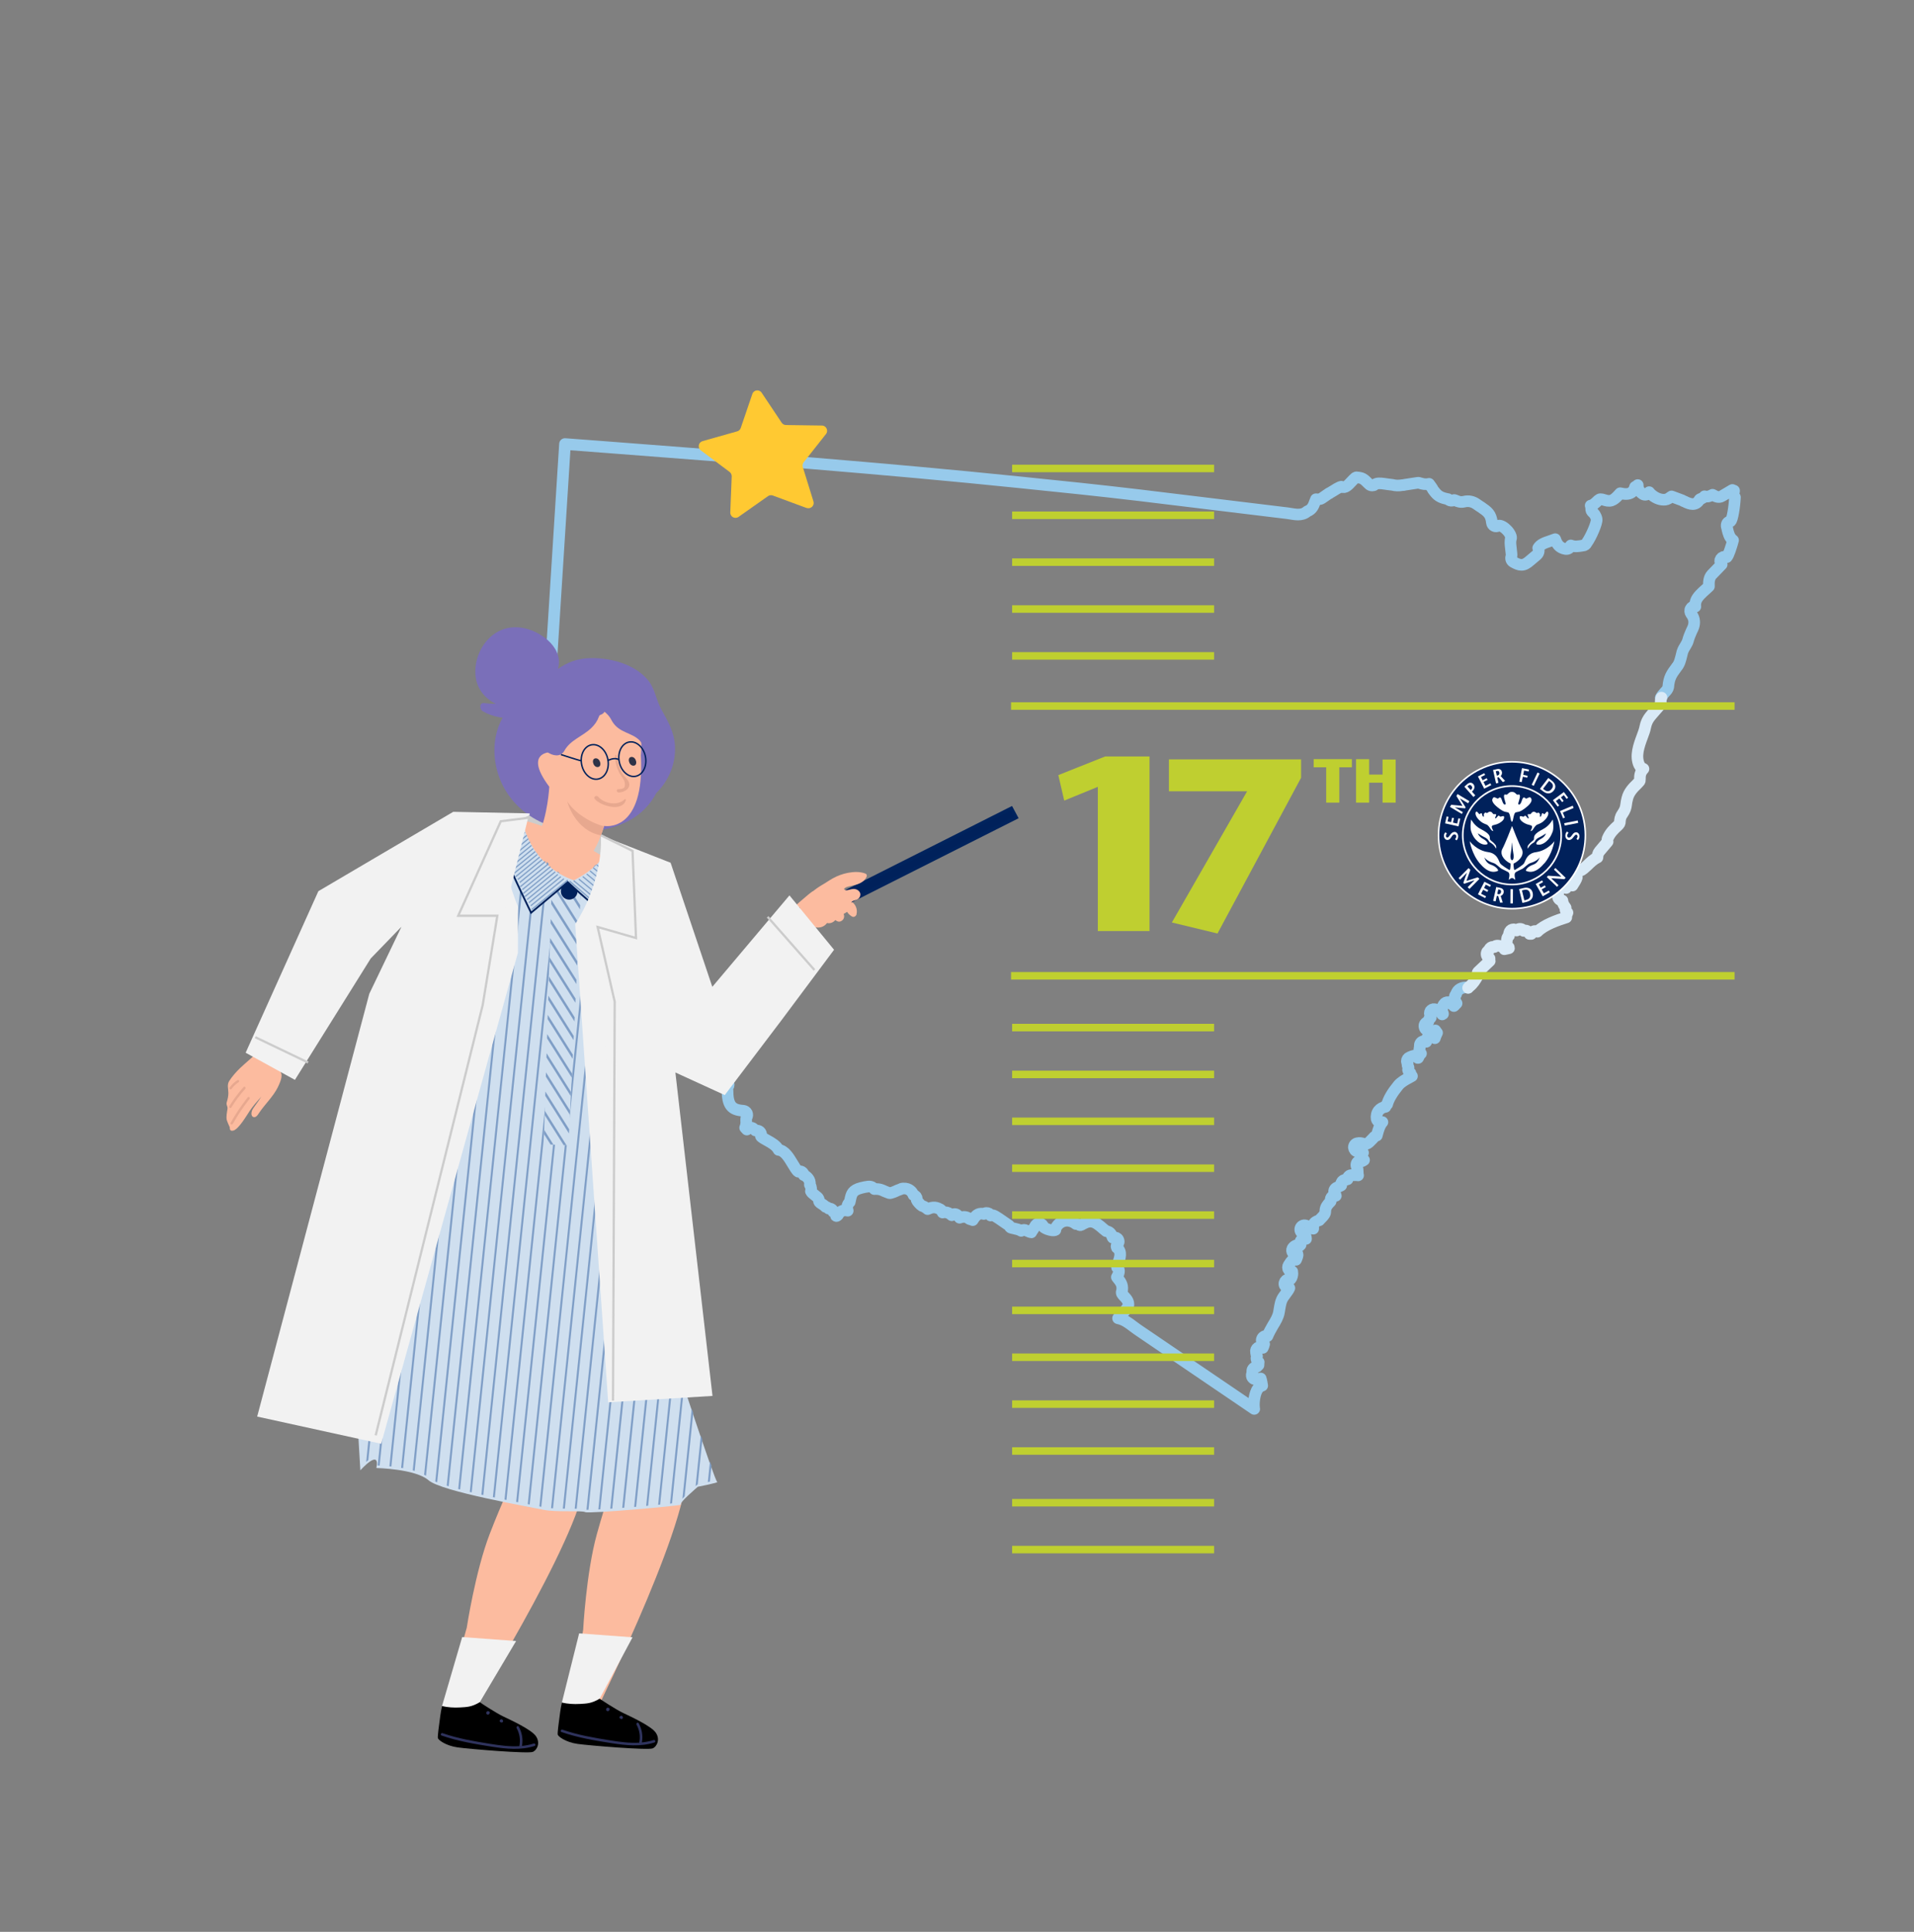<svg xmlns="http://www.w3.org/2000/svg" xmlns:xlink="http://www.w3.org/1999/xlink" id="Layer_1" viewBox="0 0 415.36 419.15"><rect x="0" y="0" width="415.36" height="419.15" fill="#808080" stroke="none"/><defs><style>.cls-1,.cls-2,.cls-3,.cls-4,.cls-5,.cls-6{fill:none;}.cls-2{stroke-width:.39px;}.cls-2,.cls-3,.cls-7,.cls-8,.cls-6,.cls-9{stroke-miterlimit:10;}.cls-2,.cls-6{stroke:#00215b;}.cls-10{clip-path:url(#clippath);}.cls-3{stroke:#bfcf30;stroke-width:1.63px;}.cls-11,.cls-7{fill:#f2f2f2;}.cls-12,.cls-9{fill:#00215b;}.cls-13{fill:#e7a88f;}.cls-14{fill:#fff;}.cls-15{fill:#ffc932;}.cls-16{fill:#fcbb9f;}.cls-17{fill:#7f9ec6;}.cls-18{fill:#bfcf30;}.cls-19{fill:#ccc;}.cls-20{fill:#cfdfef;}.cls-21{fill:#2f335d;}.cls-22{fill:#2f3347;}.cls-23,.cls-8{fill:#7a6fb9;}.cls-4{stroke:#97caeb;}.cls-4,.cls-5{stroke-linecap:round;stroke-linejoin:round;stroke-width:2.52px;}.cls-5{stroke:#d9eaf7;}.cls-24{clip-path:url(#clippath-1);}.cls-25{clip-path:url(#clippath-2);}.cls-7{stroke:#ccc;stroke-width:.49px;}.cls-8{stroke:#7a6fb9;stroke-width:.43px;}.cls-6{stroke-width:.31px;}.cls-9{stroke:#00235d;stroke-width:.75px;}</style><clipPath id="clippath"><path class="cls-1" d="M78.2,318.45s4.36-4.89,3.48-.5c0,0,8.49,.18,11.32,2.66s22.06,5.78,24.86,6.39c2.8,.61,8.33,.11,9.14,.52s21.48-1.44,20.79-1.63,3.65-3.87,3.65-3.87c0,0,4.72-.92,4.2-1.06s-7.51-21.28-7.51-21.28l-11.53-64.87,3.91-25.46,8.45-3.27s-3.23-14.32-5.15-15.42-10.33-7.73-10.33-7.73l-8.63,9.54-17.08-15.06-9.18,.92-26.36,16.3,5.96,10.16,11.2-4.67,3.12,7.5-2.79,17.04-5.5,24.62-7.76,39.61"></path></clipPath><clipPath id="clippath-1"><polygon class="cls-1" points="126.14 191.55 123.35 248.51 118 248.25 119.8 190.25 126.14 191.55"></polygon></clipPath><clipPath id="clippath-2"><path class="cls-1" d="M107.84,177.92l.83-.17,4.56-.16c-2.19,.49,0,0,0,0,1.09,5.53,3.82,8.18,6.47,10.4,.31,.36,.62,.71,.97,1.04,.88,.85,1.97,1.7,3.23,1.8,.09,0,.18,0,.27,0,.26,.11,.4,.17,.4,.17,.2-.11,.39-.22,.59-.33,.88-.29,1.67-.9,2.35-1.53,1.05-.78,1.89-1.57,2.55-2.34,.45-.42,.84-.87,1.13-1.42,.16-.31-.12,.33,0,0,1.5-3.26-.78-4.14-.78-4.14l6.87,3.88c1.81,1.05-4.26,13.19-5.01,13.55-.75,.35-8.98-7.25-8.98-7.25l-7.95,6.64s-4.04-8.26-6.66-14.38c-1.31-3.06-2.29-4.34-2.18-5.01l1.33-.74Z"></path></clipPath></defs><path class="cls-4" d="M318.61,214.29c-.85-.18-2.03,.11-2.47,1.03-.07,.11-.11,.26-.15,.41l-.11,.11c-.15,.19-.22,.48-.19,.74,.08,.52,.22,.85,.41,1.11-.11,.11-.22,.22-.33,.33-.08,.11-.15,.18-.26,.26-.11-.22-.33-.37-.55-.44-.11-.15-.22-.26-.41-.33-.33-.15-.74-.07-1,.15-.88,.85-.59,1.84-.4,2.29v.04c-.08,.04-.11,.08-.18,.11-.04-.08-.08-.15-.11-.18-.22-.33-.66-.81-1.55-.96-.33-.08-.67,.11-.89,.4-.18,.3-.18,.7,0,1.03,0,.15,.04,.26,.08,.37,0,.04-.04,.04-.04,.08-.15,.07-.26,.18-.37,.37-.08,.11-.11,.3-.11,.44-.11,.04-.22,.11-.33,.15-.41,.18-.63,.63-.51,1.03,.07,.44,.44,.74,.88,.74l.81,.11c.22,.08,.48,0,.66-.11,.11,.18,.22,.33,.37,.51-.18,.37-.37,.77-.48,1.18-.22-.19-.48-.3-.77-.33-.33-.11-.7,.04-.92,.3-.18,.22-.26,.52-.18,.81-.04-.04-.07-.04-.11-.04-.44-.22-.96-.04-1.18,.41-.08,.11-.11,.26-.11,.41v.15c-.04,.15-.04,.3,0,.4-.18,.33-.15,.74,.07,1.03,.08,.07,.11,.15,.19,.18-.11,.08-.22,.18-.3,.33l-.33,.63h-.08c-.04-.07-.07-.15-.15-.22-.3-.26-.66-.33-.99-.18l-.63,.26c-.37,.15-.59,.48-.59,.85,0,.18,.07,.37,.18,.51-.08,.26-.04,.55,.15,.77,0,.04,.04,.04,.04,.08-.07,.15-.11,.33-.11,.51,.04,.3,.26,.55,.52,.7,0,.26,.15,.48,.33,.66-.22,.11-.44,.26-.66,.37-.85,.44-1.74,.96-2.29,1.62-1.33,1.62-2.14,2.99-2.43,4.13-.04,0-.08,.04-.11,.07-.15,.15-.22,.33-.26,.48-.55,.07-1.11,.37-1.47,.81-.41,.52-.55,1.18-.44,1.84,.07,.3,.3,.52,.55,.63,.11,.07,.26,.07,.37,.07s.22,0,.33-.04c-.59,.66-.89,1.7-1.11,2.51-.04,.15-.08,.26-.11,.41-.22,.04-.4,.15-.55,.3l-.3,.33c-1.18,1.25-1.25,1.22-1.96,1.18-.48-.18-1-.26-1.4-.15-.44,.07-.77,.44-.77,.92,.04,.44,.33,.81,.77,.89,.37,.07,.7,.11,.96,.15,.11,.04,.18,.07,.26,.11-.22,.19-.33,.44-.33,.7,0,.41,.22,.74,.55,.89-.11,.07-.26,.15-.37,.22-.26-.15-.63-.11-.89,.08-.44,.29-.52,.85-.26,1.29,.11,.22,.15,.59,.15,.96,0,.18,0,.48,.08,.77-.26-.04-.48-.04-.67-.04h-.66c-.52-.11-.96,.37-.96,.89-.04,0-.18,.11-.52,.11-.33,.04-.59,.22-.74,.48-.15,.22-.15,.52-.11,.73-.11,.08-.3,.19-.44,.22-.22,.11-.44,.22-.66,.33-.22,.15-.41,.37-.44,.66-.04,.26,.04,.55,.22,.74,.08,.11,.15,.22,.15,.3-.15-.04-.3-.07-.44,0-.48,.11-.77,.59-.66,1.07,0,.11,.04,.15-.3,.44-.33,.37-.89,.92-.89,1.88,0,.51-.26,.85-.85,1.44-.18,.19-.37,.37-.44,.48-.11,.04-.37,.15-.48,.18-.15,.07-.48,.26-.59,.4-.3,.41-.26,.85-.26,1.26-.11,0-.48-.19-.73-.33l-.26-.11c-.18-.11-.41-.22-.63-.26-.48-.15-1,.11-1.15,.59-.15,.44,.08,.96,.55,1.14,.11,.04,.22,.08,.26,.11,.26,.15,.37,.59,.4,1.07-.3-.11-.59-.07-.85,.11-.37,.22-.48,.66-.37,1.07l.04,.11c-.08,.08-.15,.11-.22,.22l-.22-.11c-.44-.18-1.11,.26-1.33,.7-.15,.3-.11,.66,.08,.92,.18,.26,.44,.44,.85,.4v-.18l.18,.08c.08,.22-.11,.73-.33,1.22-.07,0-.11-.04-.18-.04-.33-.04-.7,.11-.89,.41l-.52,.77c-.22,.3-.22,.74,0,1.03,.18,.26,.48,.4,.77,.37,.04,.22,.07,.59-.04,1-.08,.29-.19,.52-.3,.63-.22,.04-.52,.07-.77,.15-.37,.15-.63,.55-.59,.96,.04,.4,.37,.74,.77,.81,.11,.04,.22,.04,.3,.04-.15,.37-.44,.77-.81,1.26-.15,.22-.33,.44-.48,.66-.59,.85-.7,1.81-.85,2.65l-.11,.66c-.18,1.03-.74,1.96-1.33,2.91-.41,.74-.85,1.48-1.18,2.29h-.04c-.48-.15-1,.15-1.15,.63-.15,.44,.08,.89,.48,1.11-.04,.22-.18,.55-.3,.81h-.04c-.33-.22-.74-.22-1.03-.04-.33,.22-.48,.59-.4,.96l.11,.63c.04,.11,.07,.18,.11,.26-.15,.26-.15,.55-.04,.81,.07,.18,.22,.37,.41,.48-.04,.22-.04,.41-.04,.63t-.04,.04c-.15,.11-.22,.22-.3,.3l-.33,.11c-.3,.07-.51,.3-.63,.55-.07,.22-.07,.44,0,.66-.18,.26-.22,.59-.11,.89,.18,.4,.63,.63,1.03,.55l.63-.11c.08-.04,.15-.04,.22-.08,.14,.37,.26,1.14,.33,1.55-.26,.08-.55,.22-.85,.55-.92,1.07-1.03,3.47-.92,4.2,0,.08,.04,.18,.04,.3l-25.3-17.19c-.33-.22-.63-.48-.96-.7-.96-.74-1.99-1.51-3.29-1.77,.22-.3,.48-.55,.77-.85,.41-.44,.85-.89,1.22-1.4,.7-1.07-.18-1.99-.59-2.43-.51-.52-.7-.77-.59-1.11,0-.04,.04-.07,.04-.11,.04-.11,.04-.22,.04-.3,.15-1.11-.44-1.84-.96-2.47-.08-.08-.11-.15-.19-.26,.04-.04,.08-.11,.08-.15,.55-.96,.48-1.66-.04-1.96-.04-.15,.15-.7,.26-1.03,.33-.89,.89-2.43-.3-3.25-.18-.37,0-.55,.08-.63,.33-.3,.41-.73,.22-1.11-.18-.37-.59-.55-.99-.48-.11,0-.18,.04-.22,.04-.04-.04-.04-.11-.07-.15-.11-.3-.37-1.18-1.33-1.25,0,0-.04,0-.04-.04-.15-.11-.33-.26-.52-.41-1.03-.92-1.84-1.55-2.66-1.62-.81-.08-1.4,.3-1.84,.51-.55,.33-.59,.33-.88,.15-.18-.11-.41-.15-.63-.15-.44-.37-1.03-.63-1.66-.7-1.15-.11-2.22,.52-2.73,1.59-.07,.15-.07,.3-.07,.41-.11,.07-.48,.18-1.15,0-.81-.19-1.4-.55-1.47-.7-.08-.37-.37-.66-.74-.7-.33-.11-.7,.08-.92,.37-.22,.33-.37,.59-.52,.85-.22,.3-.44,.67-.44,.7-.08,0-.37-.08-1.15-.44-.26-.15-.59-.15-.81,0-.08,.04-.15,.07-.22,.11-.48-.3-1.07-.41-1.55-.52-.3-.07-.77-.15-.85-.26-.08-.22-.26-.44-.48-.55-.11-.07-.3-.22-.55-.37-2.21-1.55-2.51-1.7-2.91-1.7-.11,0-.22,.04-.3,.07v-.04c-.15-.33-.48-.51-.89-.51-.22,0-.4,.07-.59,.22-.19-.08-.37-.11-.63-.08-.85,.04-1.36,.74-1.77,1.41-.22-.11-.44-.15-.66-.22-.04-.07-.11-.11-.19-.11-.04-.07-.07-.07-.11-.11-.04-.04-.11-.04-.15-.08-.63-.3-1.25-.18-1.74,0-.14-.18-.26-.33-.37-.44-.3-.4-.85-.48-1.25-.18t-.08,.08c-.22-.19-.52-.44-1.03-.59-.37-.08-.7-.08-.96,0-.04-.15-.07-.26-.14-.33-.08-.15-.19-.22-.3-.3l-.04-.04s-.11-.07-.15-.07c-1.03-.59-1.8-.37-2.62,0-.04-.04-.07-.07-.11-.11-.3-.22-.67-.48-1.11-.59-.29-.15-1.07-1.03-1.14-1.25,.07-.37-.04-.74-.33-.92-.11-.11-.26-.18-.37-.18-.18-.44-.44-.81-.77-1.03-.3-.22-.73-.44-1.44-.4-.07,0-.18,0-.26,.04-.07,0-.11,0-.18,.04-.04,0-.07,.04-.15,.08-.18,.07-.44,.18-.7,.26-.41,.22-1.48,.67-1.74,.59-.44-.15-.74-.3-1.03-.4-.55-.26-1.07-.55-2.22-.48-.18-.22-.63-.63-1.33-.55-.52,.07-1,.15-1.55,.3-1.88,.48-2.1,1.29-2.36,2.54-.04,.15-.04,.33-.11,.52-.63,.59-.63,1.25-.44,1.88-.67-.15-1.55-.15-2.14,.96,0,.04-.04,.04-.04,.04-.18,.19-.37,.22-.37,.08-.04-.26-.15-.51-.37-.7-.04-.04-.11-.07-.19-.11-.04-.22-.15-.41-.33-.55-.18-.15-.44-.22-.7-.18-.15-.22-.41-.33-.67-.37-.3-.33-.63-.51-.85-.66-.52-.33-.59-.44-.59-.7s-.11-.52-.3-.7c-.18-.15-.37-.3-.59-.48-.33-.26-.74-.55-.85-.85,.07-.3,.15-.81-.22-1.4,.15-1.18-.74-1.77-1.11-2.03-.07-.07-.22-.15-.22-.07-.04-.3-.15-.55-.41-.7-.26-.15-.51-.18-.77-.04-.3-.15-.92-1.18-1.29-1.81-.74-1.22-1.66-2.8-2.99-2.91-.48-.96-1.55-1.55-2.47-2.06-.48-.26-1.29-.7-1.37-.92,.11-.26,.08-.59-.11-.85-.15-.22-.44-.37-.73-.37-.22,0-.37,0-.37-.04-.11-.07-.22-.22-.44-.4-.18-.15-.44-.22-.66-.18-.26,0-.48,.11-.66,.33,0,.04-.04,.04-.08,.07-.11-.11-.26-.3-.37-.4,.26-.59,.26-1.11,.22-1.55,0-.37,0-.55,.11-.73,.15-.26,.18-.59,.04-.89-.15-.3-.44-.48-.77-.52-2.62-.15-3.43-1.26-3.43-4.5,0-.15-.04-.3-.11-.4v-.04c.15-.11,.22-.18,.26-.33,.07-.11,.11-.22,.11-.37,0-.11-.04-.22-.08-.33-.11-.37-.07-.41,.15-.74,.22-.33,.55-.81,.55-1.55,0-1.37-.7-1.77-1.4-1.88,0-.15,0-.3-.08-.41-.15-.41-.52-.63-.96-.59-.18,0-.77-.41-1.15-.92-.15-.3-.44-.44-.74-.44h-.04s-.04,0-.07-.04c-.08-.15-.18-.3-.37-.37-.22-.11-.44-.15-.7-.08-.26-.18-.66-.22-.96-.04h-.15s-.04,0-.04,0c-.04-.08-.07-.11-.11-.15-.3-.26-.7-.3-1.03-.15-.07-.08-.15-.15-.15-.22-.15-.26-.41-.44-.7-.48-.07-.04-.18-.04-.26,0-.04-.11-.11-.22-.18-.33-.26-.33-.63-.51-.92-.66,.15-.26,.18-.59,.04-.89-.15-.33-.52-.59-.92-.51-.59,.04-.92,.26-1.11,.48-.19,0-.37,.07-.52,.22-.07,.04-.15,.11-.18,.19-.44-.11-.89,.07-1.07,.48-.3,.55-.37,1.11-.3,1.62-.07,.08-.15,.15-.18,.22-.11,.18-.15,.4-.11,.63-.07-.04-.11-.04-.18-.04-.41-.07-.77,.11-.99,.44-.04,.08-.08,.15-.08,.26-.18-.07-.3-.11-.3-.04,0-.11,.11-.55,.3-1.18,.08-.3,0-.59-.18-.85-.15-.15-.3-.22-.48-.3,0-.08-.04-.11-.08-.19-.07-.14-.18-.22-.3-.29,0-.11,.04-.19,.04-.3,.04-.19,.04-.37-.04-.52,0-.07-.04-.11-.07-.15-.04-.11-.11-.18-.18-.26l-.15-.11-.74-.63v-.15c.22-.26,.26-.66,.07-.96,0-.04,0-.08-.04-.11-.07-.37-.33-.63-.66-.74-.08-.26,.37-1.18,.96-1.77,.22-.26,.3-.63,.18-.92-.11-.33-.37-.55-.7-.63l-1.29-.22c0-.22-.11-.44-.3-.59-.15-.15-.33-.18-.52-.22,.08-.81,.08-1.66-.48-2.32-.3-.33-.66-.55-1.11-.63l-.04-.11c-.15-.33-.41-.55-.74-.59-.33-.04-.59,.08-.77,.26-.11-.15-.26-.33-.48-.48,.07-.37-.15-.7-.48-.92-.33-.19-.73-.11-1.03,.15-.15,.04-.26,.07-.33,.18-.04,0-.08,.04-.11,.07-.08,0-.15,0-.26,.04h-.04c-.18-.14-.44-.22-.66-.18-.19-.15-.41-.22-.63-.26-.22,.07-.55,.15-.74,.37-.11,0-.44-.22-.67-.33-.4-.26-1.25-.74-2.06-.44-.11-.08-.18-.11-.26-.11-.77-.18-1.4,.3-1.92,.7-.15,.11-.44,.3-.3,.33-.37-.08-.74,.04-1,.3-.07,.07-.11,.18-.11,.26-.08-.15-.22-.3-.37-.41-.3-.18-.74-.15-1.07,.04-.07-.04-.33-.3-.44-.44-.33-.37-.81-.85-1.51-.85h-.22c-.04-.08-.11-.15-.18-.22-.3-.26-.66-.44-1.07-.55-.26-.41-.63-.55-.89-.63-.26-.04-.52,0-.74,.11-.04-.04-.07-.11-.15-.15-.14-.18-.4-.3-.66-.26-.26,.04-.48,.07-.74,.11-.15,0-.33,.04-.48,.08-.07-.26-.26-.52-.55-.59v-.04l7.23-114.09,9.26,.7c29.29,2.25,59.61,4.54,89.34,7.6,8.38,.85,17.34,1.77,26.3,2.84l31.87,3.87c.22,.04,.44,.08,.7,.11,.48,.07,1.03,.18,1.59,.18,.74,0,1.4-.15,2.03-.7,1.11-.41,1.4-1.37,1.62-1.96,.11-.3,.19-.52,.26-.66h.04c.3,.04,.81,.07,1.25-.22l1.55-1.07s.04,0,.08,0,.04-.04,.07-.07c.15-.08,.37-.22,.63-.37,.4-.26,1.44-.92,1.88-.99,.81,.44,1.55-.41,2.06-.96,.3-.3,.89-1,1.18-1.07h.04c1.33,.11,1.51,.26,2.69,1.44,.18,.22,.48,.33,.73,.33,.19,0,.41-.04,.55-.18,.48-.37,1.14-.33,2.18-.18,.26,.04,.52,.07,.77,.11,.33,.04,.63,.08,.89,.11,.63,.15,1.22,.22,2.32,.04h.15l.11-.04,2.88-.44c.18-.04,.33,0,.66,.11,.4,.11,.99,.3,1.84,.11,.22,.26,.55,.77,.7,.99,.11,.22,.22,.41,.33,.52,.77,1.03,1.36,1.44,2.69,1.73,.08,.04,.15,.04,.22,.04,.07,.04,.11,.04,.18,.04,.04,.08,.11,.15,.18,.18,.3,.19,.66,.22,.96,.08,.15-.11,.18-.11,.59,.07,.37,.15,.96,.41,1.73,.22q1.48-.37,2.81,.59c.29,.22,.59,.4,.88,.59,1.4,.96,2.18,1.51,2.36,3.35,.04,.33,.22,.59,.51,.74,.26,.15,.59,.11,.85-.04,.29-.15,1.03,.07,1.73,.77,.85,.77,1.22,1.73,1.03,2.06-.04,.04-.08,.11-.04,.19-.04,.04-.04,.07-.04,.11v.11c-.07,.55,.04,1.22,.11,1.88,.07,.48,.15,1.33,.11,1.48-.22,.44-.07,.99,.37,1.25,.74,.41,1.25,.63,1.77,.63,.63,0,1.18-.3,1.92-.96l1.4-1.18c.59-.52,.48-1.22,.33-1.51,.48-.81,1.44-1.14,2.55-1.51,.4-.15,.77-.26,1.14-.41,.33,.96,.81,1.92,2.32,2.14,.48,.04,.96-.26,1.03-.74l.04-.04c.85,.33,1.62,.18,2.36,.07l.18-.04h.07s.08,0,.11-.04c.11,0,.22,0,.33-.08,.04-.04,.08-.04,.11-.11,.11-.04,.22-.19,.3-.37,.92-1.25,2.29-4.43,2.14-5.13-.15-.81-.55-1.22-.85-1.51-.26-.26-.33-.33-.33-.81,0-.22-.04-.44-.11-.63,.55-.11,1-.55,1.4-.92l.22-.22c.37-.33,.59-.3,1.22-.11,.48,.15,1.03,.34,1.66,.15,.55-.18,.99-.59,1.4-1.03,.18-.18,.48-.52,.51-.55,.81,.18,1.73,.33,2.47-.18,.37-.3,.63-.66,.74-1.18,.22-.11,.41-.26,.55-.37l.04-.04c0,.52,.07,1.25,1.11,1.95,.44,.3,.99,.15,1.29-.26l.08-.15c.18,.26,.41,.48,.66,.66,.85,.7,1.92,1.07,2.84,.96,.48-.07,.88-.33,1.18-.59,.08-.04,.15-.07,.19-.11l2.28,.85s.04,.04,.08,.04c.07,.04,.11,.08,.18,.11,.22,.08,.41,.15,.59,.26,.33,.15,.89,.4,1.44,.4,.52,0,1.07-.22,1.51-.99,0-.04,.04-.04,.26-.15,.22-.07,.55-.22,.81-.55,.63,.19,1.22-.04,1.73-.33,.08,.04,.15,.08,.22,.11,.4,.22,1.11,.63,1.84,.18l2.25-1.33s.04,.04,.04,.04c.11,.04,.22,.11,.33,.11v.11c-.04,.18-.08,.33-.11,.52-.04,.3,.08,.59,.3,.81-.11,2.14-.55,4.83-.96,5.2-.3,.04-.55,.18-.7,.4-.15,.26-.18,.52-.11,.81,.07,.18,.11,.4,.15,.63,.18,.7,.4,1.73,1.21,2.29-.07,.18-.11,.4-.18,.63-.22,.73-.77,2.58-1.18,3.02-.15-.04-.33-.07-.52-.07-.4,0-.77,.3-.89,.7-.07,.37,.04,.7,.3,.96l-2.14,2.21c-.66,.7-.66,1.77-.63,2.44v.11c-.18,.18-.4,.37-.63,.59-.92,.81-1.92,1.7-2.21,2.62-.15,.48-.15,.85-.11,1.18,0,0-.04-.04-.07-.04-.41-.08-.74,.15-.92,.48-.22,.33-.15,.81,.07,1.11q.92,1.18,.59,2.55c-.11,.44-.33,.89-.55,1.33-.26,.59-.55,1.29-.73,1.99-.08,.3-.26,.63-.48,1-.26,.41-.55,.89-.73,1.44-.08,.3-.15,.59-.22,.89-.22,.85-.4,1.66-.96,2.32-1.14,1.55-1.7,2.25-1.88,4.39-.08,.4-.3,.7-.74,1.14-.3,.33-.63,.7-.89,1.18"></path><path class="cls-5" d="M360.56,151.36c-.22,.44-.18,.89-.11,1.37l-1.7,1.95c-.77,.89-1.4,1.59-1.7,3.03-.11,.63-.37,1.33-.66,2.1-.74,1.99-1.55,4.24-.66,6.16,.18,.44,.59,.7,.92,.85-.81,.85-.77,1.66-.77,2.18,0,.37,0,.44-.15,.59l-.48,.52c-.85,.81-1.77,1.77-2.1,3.1-.15,.59-.22,.99-.26,1.37-.11,.74-.18,1.07-.81,2.03-.51,.7-.51,1.29-.55,1.66,0,.33-.04,.44-.48,.89-.85,.77-1.66,1.55-2.18,2.8-.07,.22-.07,.44,0,.66l-1.77,2.1c-.33,.4-.41,.85-.44,1.33-.81,.37-1.55,1.07-2.18,1.7-.48,.44-1.18,1.11-1.48,1.11-.48-.08-.81,.22-.96,.59-.11,.33-.04,.66,.15,.92-.08,.4-.59,1.21-.96,1.77-.22-.11-.48-.15-.7-.11-.3,.08-.55,.3-.66,.63l-.96-.33c-.4-.15-.81,0-1.07,.33-.22,.33-.22,.77,.04,1.11l.26,.26-.04,.3c-.07,.48,.22,.89,.66,1.03,.11,.04,.22,.04,.3,.04,0,.08,.04,.15,.04,.22,.11,.66,.44,.99,.66,1.33-.11,.33-.04,.63,.18,.89,.08,.07,.15,.15,.22,.18-.14,.3-.29,.67-.26,1.03-1.88,.59-4.79,1.59-6.27,3.1-.07-.07-.15-.11-.26-.11-.48-.15-.92,.15-1.07,.59h-.37c-.08-.3-.26-.55-.55-.66-.22-.11-.52-.11-.74,0-.08-.11-.15-.22-.3-.3-.41-.26-.89-.15-1.18,.18l-.04,.04c-.18-.18-.41-.22-.67-.26-.33,0-.66,.18-.81,.48-.15,.33-.22,.63-.18,.92-.22,.15-.37,.37-.41,.66l-.11,.89c-.08,.33,.07,.66,.37,.89,.04,.04,.07,.04,.11,.07,0,.04,.04,.11,.04,.15v.04c-.33,.08-.66,.15-1,.22-.04-.04-.04-.11-.07-.15-.15-.26-.37-.44-.63-.48l-.63-.15c-.26-.04-.52,.04-.7,.15-.07,.04-.11,.07-.15,.15-.33-.11-.7,0-.92,.26-.11,.15-.18,.26-.22,.41-.15,.11-.3,.22-.41,.37-.22,.41-.15,.89,.22,1.18l.3,.26v.37c0,.08,.04,.15,.04,.18l-2.51,2.36c-.22,.22-.18,.59-.11,.88-.55,.96-.96,1.66-1.81,2.33-.11,.07-.18,.15-.26,.26"></path><g><path class="cls-12" d="M332.21,171.54c-1.3-.55-2.67-.83-4.09-.83s-2.8,.28-4.09,.83c-1.25,.53-2.38,1.29-3.34,2.25-.97,.97-1.72,2.09-2.25,3.34-.55,1.3-.83,2.67-.83,4.09s.28,2.8,.83,4.09c.53,1.25,1.29,2.38,2.25,3.34,.97,.97,2.09,1.72,3.34,2.25,1.3,.55,2.67,.83,4.09,.83s2.8-.28,4.09-.83c1.25-.53,2.38-1.29,3.34-2.25,.97-.97,1.72-2.09,2.25-3.34,.55-1.3,.83-2.67,.83-4.09s-.28-2.8-.83-4.09c-.53-1.25-1.29-2.38-2.25-3.34-.97-.97-2.09-1.72-3.34-2.25"></path><g><path class="cls-12" d="M312.17,181.23c0,8.79,7.15,15.93,15.93,15.93s15.93-7.15,15.93-15.93-7.15-15.93-15.93-15.93-15.93,7.15-15.93,15.93"></path><path class="cls-14" d="M328.11,165.12c-8.88,0-16.1,7.22-16.1,16.1s7.22,16.1,16.1,16.1,16.1-7.22,16.1-16.1-7.22-16.1-16.1-16.1m-15.76,16.1c0-8.69,7.07-15.76,15.76-15.76s15.76,7.07,15.76,15.76-7.07,15.76-15.76,15.76-15.76-7.07-15.76-15.76Z"></path></g><path class="cls-14" d="M328.12,170.37c-6,0-10.86,4.86-10.86,10.86s4.86,10.86,10.86,10.86,10.86-4.86,10.86-10.86-4.86-10.86-10.86-10.86m10.51,10.86c0,1.42-.28,2.8-.83,4.09-.53,1.25-1.29,2.38-2.25,3.34-.97,.97-2.09,1.72-3.34,2.25-1.3,.55-2.67,.83-4.09,.83s-2.8-.28-4.09-.83c-1.25-.53-2.38-1.29-3.34-2.25-.97-.97-1.72-2.09-2.25-3.34-.55-1.3-.83-2.67-.83-4.09s.28-2.8,.83-4.09c.53-1.25,1.29-2.38,2.25-3.34,.97-.97,2.09-1.72,3.34-2.25,1.3-.55,2.67-.83,4.09-.83s2.8,.28,4.09,.83c1.25,.53,2.38,1.29,3.34,2.25,.97,.97,1.72,2.09,2.25,3.34,.55,1.3,.83,2.67,.83,4.09Z"></path><path class="cls-14" d="M318.86,173.82l-2.56-1.53-.24,.41,.06,.1s1.14,1.84,1.27,2.05c-.24-.02-2.46-.24-2.46-.24l-.02,.04-.25,.42,2.57,1.53,.23-.39s-1.33-.79-1.76-1.05c.58,.09,1.6,.17,2.2,.22h.04s.12-.2,.12-.2l-.02-.03c-.16-.26-.85-1.38-1.23-1.93,.4,.24,1.79,1.06,1.79,1.06l.27-.45"></path><path class="cls-14" d="M315.61,180.52h0c-.44,0-.72,.33-.95,.67-.25,.37-.39,.52-.56,.53-.09,0-.16-.03-.22-.08-.07-.07-.1-.17-.11-.29,0-.13,.06-.29,.18-.46l.03-.05-.3-.26-.04,.04c-.19,.18-.3,.45-.29,.76,0,.26,.11,.51,.28,.67,.14,.13,.3,.2,.48,.19,.41,0,.6-.27,.77-.5l.03-.05s.08-.12,.08-.12c.15-.23,.35-.53,.62-.53,.36,0,.41,.29,.41,.42,0,.25-.11,.42-.22,.58l-.04,.05,.34,.24,.04-.04c.23-.24,.3-.6,.3-.86,0-.47-.32-.95-.83-.94"></path><path class="cls-14" d="M316.49,177.53s-.24,1.04-.26,1.16c-.11-.02-.81-.19-.92-.21,.03-.11,.22-.97,.22-.97l-.41-.09s-.19,.85-.22,.97c-.1-.02-.66-.15-.77-.17,.03-.11,.22-.99,.22-.99l-.41-.09-.34,1.5,2.91,.66,.38-1.67-.41-.09"></path><path class="cls-14" d="M319.42,171.75s.13-.12,.13-.12c.25-.22,.4-.5,.42-.8,0-.02,0-.04,0-.07,0-.23-.08-.45-.23-.62-.38-.43-.87-.42-1.37,.02l-.59,.52,1.97,2.24,.4-.35s-.4-.46-.73-.84m-.22-.33s-.02,.02-.04,.03c-.34-.39-.66-.76-.7-.8,.06-.05,.15-.14,.15-.14,.14-.12,.27-.18,.4-.17,.11,0,.22,.07,.31,.18,.24,.27,.23,.55-.04,.8,0,0-.09,.09-.09,.09Z"></path><path class="cls-14" d="M337.51,170.48c-.05-.39-.3-.76-.73-1.09l-.78-.6-1.82,2.37,.73,.56c.42,.32,.86,.47,1.28,.41,.38-.05,.74-.27,1.02-.64,.21-.27,.31-.56,.31-.85,0-.05,0-.1-.01-.16m-.75,.65c-.48,.63-.99,.71-1.6,.24,0,0-.22-.17-.3-.23,.07-.1,1.23-1.61,1.31-1.71,.08,.06,.36,.28,.36,.28,.31,.24,.47,.51,.47,.79,0,.2-.08,.41-.24,.62Z"></path><path class="cls-14" d="M341.5,175.3l-.21-.49-2.75,1.16,.67,1.58,.39-.16s-.42-.98-.46-1.09c.12-.05,2.36-1,2.36-1"></path><path class="cls-14" d="M339.39,171.84l-2.4,1.78,1.03,1.38,.34-.25s-.64-.86-.71-.95c.09-.07,.67-.5,.75-.56,.07,.09,.59,.79,.59,.79l.34-.25s-.52-.7-.59-.79c.09-.06,.55-.41,.63-.47,.07,.09,.6,.81,.6,.81l.34-.25-.92-1.23"></path><path class="cls-14" d="M323.43,169.96s-.95,.49-1.06,.54c-.05-.1-.38-.74-.43-.84,.1-.05,.88-.45,.88-.45l-.19-.37s-.78,.4-.88,.45c-.05-.09-.31-.6-.36-.7,.1-.05,.9-.46,.9-.46l-.19-.37-1.37,.7,1.36,2.66,1.53-.78-.19-.37"></path><path class="cls-14" d="M320.72,190.35l-.21,.06s-2.05,.65-2.28,.73c.08-.23,.86-2.41,.86-2.41l-.03-.03-.36-.35-2.17,2.18,.33,.33s1.14-1.14,1.49-1.5c-.24,.57-.59,1.6-.78,2.16v.04s.16,.17,.16,.17h.04c.3-.11,1.6-.52,2.25-.76-.33,.33-1.52,1.52-1.52,1.52l.38,.38,2.17-2.18-.35-.34"></path><path class="cls-14" d="M336.1,193.22s-.96,.55-1.06,.6c-.05-.1-.43-.75-.48-.85,.1-.06,.89-.5,.89-.5l-.21-.37s-.79,.45-.89,.51c-.05-.09-.35-.62-.4-.71,.1-.06,.91-.51,.91-.51l-.21-.37-1.38,.78,1.52,2.67,1.53-.87-.21-.37"></path><path class="cls-14" d="M332.6,193.69c-.21-.88-.94-1.26-1.96-1.02l-.98,.24,.72,2.99,.92-.22c1.05-.25,1.54-1,1.3-1.99m-1.42,1.57s-.28,.07-.38,.09c-.03-.12-.49-2.04-.52-2.16,.1-.02,.46-.11,.46-.11,.67-.16,1.13,.1,1.28,.73,.04,.17,.06,.32,.06,.45,0,.53-.3,.85-.91,.99Z"></path><path class="cls-14" d="M337.54,188.33l-.32,.34s1.37,1.31,1.61,1.53c-.59-.06-2.08-.15-2.85-.2h-.03s-.28,.29-.28,.29l2.23,2.12,.32-.34s-1.38-1.31-1.61-1.53c.59,.06,2.13,.16,2.83,.21h.03s.29-.3,.29-.3l-2.23-2.12"></path><path class="cls-14" d="M342.04,180.58c-.41,0-.61,.25-.78,.47l-.04,.05s-.09,.12-.09,.12c-.16,.23-.36,.51-.63,.51-.36,0-.4-.31-.39-.43,0-.25,.12-.41,.24-.58l.04-.05-.05-.04-.28-.21-.04,.04c-.23,.23-.32,.59-.33,.84,0,.47,.29,.96,.8,.96,.43,0,.73-.3,.97-.64,.27-.36,.4-.51,.57-.51,.09,0,.16,.03,.22,.09,.07,.07,.1,.17,.1,.29,0,.16-.11,.33-.2,.45l-.04,.05,.29,.27,.05-.04c.2-.18,.31-.44,.32-.75,0-.49-.31-.89-.73-.89"></path><polyline class="cls-14" points="342.38 178.02 339.45 178.61 339.56 179.12 342.49 178.54 342.38 178.02"></polyline><polyline class="cls-14" points="327.79 192.93 327.77 196.01 328.31 196.01 328.33 192.93 327.79 192.93"></polyline><path class="cls-14" d="M325.66,168.38c.14-.15,.29-.37,.29-.68,0-.08,0-.16-.03-.25-.11-.48-.51-.7-1.05-.58l-.86,.19,.65,2.91,.52-.12s-.23-1.04-.26-1.15c.08-.02,.25-.06,.3-.07,.05,.06,.92,1.07,.92,1.07l.48-.28s-.9-.96-.97-1.05m-.33-.34c-.07,.11-.18,.18-.35,.22,0,0-.09,.02-.15,.03-.02-.11-.19-.84-.21-.94,.08-.02,.26-.06,.26-.06h0c.09-.02,.22-.03,.33,.04,.08,.05,.14,.15,.17,.28,0,.04,.02,.1,.02,.17,0,.08-.02,.18-.07,.26Z"></path><path class="cls-14" d="M326.31,193.66c.02-.07,.02-.14,.02-.21,0-.15-.04-.28-.11-.4-.13-.2-.34-.33-.63-.4l-.89-.2-.67,3,.53,.12s.24-1.07,.27-1.19c.08,.02,.26,.06,.32,.07,.02,.07,.39,1.4,.39,1.4l.57-.04s-.42-1.31-.45-1.41c.36-.15,.57-.38,.65-.75m-.57-.09c-.05,.21-.19,.54-.66,.43,0,0-.09-.02-.16-.04,.02-.11,.2-.87,.22-.98,.09,.02,.27,.06,.27,.06,.17,.04,.34,.13,.34,.38,0,.04,0,.09-.02,.14Z"></path><path class="cls-14" d="M323.35,192.41l.19-.38-1.41-.72-1.4,2.74,1.57,.81,.2-.38s-.98-.5-1.09-.56c.05-.1,.4-.77,.45-.87,.1,.05,.91,.47,.91,.47l.2-.38s-.8-.41-.91-.47c.05-.1,.32-.63,.37-.73,.1,.05,.93,.48,.93,.48"></path><path class="cls-14" d="M331.73,167.38l.08-.41-1.51-.31-.59,2.93,.52,.11s.21-1.06,.24-1.17c.11,.02,.97,.2,.97,.2l.08-.41s-.86-.17-.97-.2c.02-.11,.17-.82,.19-.93,.11,.02,.99,.2,.99,.2"></path><polyline class="cls-14" points="333.66 167.61 332.39 170.28 332.84 170.5 334.11 167.83 333.66 167.61"></polyline><path class="cls-14" d="M323.87,173.4c.23-.84,.87-.14,1.14-.14s.38-.45,.71-.12c.22,.22,.45,1.77,1.01,1.35,.16-.12-.47-1.37-.33-1.92,.11-.41,.42,0,.71-.23,.3-.24,.42-.52,.98-.52h.04c.56,0,.69,.28,.98,.52,.3,.24,.61-.18,.71,.23,.14,.56-.48,1.81-.33,1.92,.56,.42,.79-1.13,1.01-1.35,.33-.33,.44,.12,.71,.12s.9-.7,1.14,.14c.15,.54-.43,1.26-1.56,2.08-1.13,.83-1.42,.62-1.87,.79-.51,.19-.49,2-.8,2h-.04c-.31,0-.28-1.81-.8-2-.44-.16-.74,.04-1.87-.79-1.13-.83-1.71-1.54-1.56-2.08"></path><path class="cls-14" d="M320.23,176.27c.24-.56,.64,.35,.83,.37,.19,.03,.17-.29,.47-.17,.12,.05,.08,.25,.16,.43,.11,.28,.11,.3,.31,.27,.14-.02-.18-.44,.17-.76,.3-.28,.37,.09,.6-.04,.23-.14,.33-.28,.66-.25,.33,.03,.41,.27,.59,.46,.18,.19,.75-.1,.66,.27-.13,.56-.38,.54-.16,.68,.19,.13,.35-.41,.69-.56,.16-.07,.16,.21,.44,.22,.19,0,.79-.37,.77,.17-.01,.32-.22,.76-1.07,1.23-.86,.47-1.36,.35-1.56,.61-.23,.29,.33,1.1,.28,1.1-.52,.01-.61-.7-1.23-1.25-.29-.26-.8-.23-1.55-.85-.94-.77-1.21-1.58-1.05-1.94"></path><path class="cls-14" d="M319.25,177.79s.72,1.39,2.06,2.07c2.08,1.06,2,1.58,2.01,2.12,.01,.44,.44,.37,1.24,1.37,.23,.29,.1,.77,.1,.77-.2-.28-.35-.8-1.31-1.35-.35-.2-.22-.69-1.25-1.15-.53-.24-1.39-.82-1.39-.82,0,0,.21,.71,1.07,1.17,1.01,.54,1.21,1.13,.9,1.23-.26,.08-1.25,.24-2.41-1.02-.42-.46-.7-.93-.99-1.73-.32-.87-.04-2.6-.02-2.68"></path><path class="cls-14" d="M335.12,187.32c-.47,.54-2.08,2.49-3.96,1.62-.13-.06,.2-.89,1.62-1.36,1.03-.34,1.35-1.58,1.35-1.58,0,0-.41,.78-2.04,1.27-.54,.16-1.3,1.02-1.73,1.24-.77,.38-1.01,.48-1.35,.68-.34,.2-.42,.63-.19,1.56,.09,.36-.21-.14-.65-.25h-.09c-.44,.1-.74,.61-.65,.25,.23-.92,.15-1.36-.19-1.56-.34-.19-.58-.29-1.35-.68-.43-.22-1.19-1.08-1.73-1.24-1.63-.49-2.04-1.27-2.04-1.27,0,0,.31,1.24,1.35,1.58,1.42,.47,1.75,1.3,1.62,1.36-1.88,.87-3.49-1.08-3.96-1.62-1.71-1.96-2.19-4.82-2.19-4.82,0,0,1.45,2.03,3.99,2.38,1.81,.25,2.18,1.49,2.57,2.36,.21,.46,1.91,1.43,1.91,1.43,0,0,.22,.23,.31-.12,.04-.18,.13-.92,.08-1.19-.96-.46-2.36-1.59-1.85-3.02,.76-1.41,1.88-4.37,2.17-5.11h.02c.29,.74,1.41,3.7,2.17,5.12,.51,1.44-.89,2.57-1.85,3.03-.04,.26,.04,1,.09,1.18,.09,.35,.31,.12,.31,.12,0,0,1.7-.97,1.91-1.43,.4-.87,.76-2.11,2.57-2.36,2.54-.36,3.99-2.38,3.99-2.38,0,0-.49,2.86-2.19,4.82"></path><path class="cls-14" d="M336.93,180.47c-.29,.79-.57,1.27-.99,1.73-1.15,1.26-2.14,1.1-2.41,1.02-.32-.1-.12-.69,.9-1.23,.87-.46,1.07-1.17,1.07-1.17,0,0-.86,.58-1.39,.82-1.03,.46-.91,.95-1.25,1.15-.96,.54-1.11,1.07-1.31,1.35,0,0-.14-.47,.1-.77,.79-1.01,1.22-.93,1.24-1.38,.01-.54-.06-1.06,2.01-2.12,1.33-.68,2.06-2.07,2.06-2.07,.02,.08,.29,1.81-.02,2.68"></path><path class="cls-14" d="M335.97,176.27c.15,.36-.12,1.17-1.05,1.94-.75,.62-1.26,.59-1.55,.85-.62,.55-.7,1.27-1.23,1.25-.04,0,.52-.81,.28-1.1-.21-.26-.7-.15-1.56-.61-.86-.47-1.06-.9-1.07-1.23-.02-.55,.58-.17,.77-.17,.28-.01,.28-.29,.44-.22,.34,.15,.5,.69,.69,.56,.21-.14-.03-.12-.16-.68-.09-.38,.48-.08,.66-.27,.18-.19,.26-.42,.59-.46,.33-.03,.43,.12,.66,.25,.23,.14,.3-.24,.6,.04,.34,.32,.03,.74,.16,.76,.21,.03,.19,0,.31-.27,.08-.19,.04-.38,.16-.43,.3-.12,.28,.19,.47,.17,.19-.02,.59-.94,.83-.38"></path><path class="cls-12" d="M328.47,185.53c-.25-1.74-.16-.76-.32-2.7h-.03c-.16,1.94-.07,.95-.32,2.7-.07,.47,.05,1.06,.32,1.12h.03c.27-.06,.39-.65,.32-1.12"></path></g><g><g><path class="cls-18" d="M287.8,174.15v-7.67h-2.72v-1.77h8.29v1.77h-2.72v7.67h-2.84Z"></path><path class="cls-18" d="M302.87,174.15h-2.84v-4.33h-2.91v4.33h-2.84v-9.43h2.84v3.34h2.91v-3.27h2.84v9.36Z"></path></g><g><path class="cls-18" d="M249.47,202.01h-11.23v-31.29l-7.29,2.98-1.28-5.53,10.16-4.04h9.63v37.88Z"></path><path class="cls-18" d="M282.35,168.75l-18.14,33.79-9.9-2.39,16.33-28.47h-16.97v-6.92h28.68v3.99Z"></path></g></g><line class="cls-3" x1="219.41" y1="153.19" x2="376.42" y2="153.19"></line><line class="cls-3" x1="219.41" y1="211.72" x2="376.42" y2="211.72"></line><line class="cls-3" x1="219.64" y1="142.31" x2="263.47" y2="142.31"></line><line class="cls-3" x1="219.64" y1="132.14" x2="263.47" y2="132.14"></line><line class="cls-3" x1="219.64" y1="121.97" x2="263.47" y2="121.97"></line><line class="cls-3" x1="219.64" y1="111.8" x2="263.47" y2="111.8"></line><line class="cls-3" x1="219.64" y1="101.64" x2="263.47" y2="101.64"></line><line class="cls-3" x1="219.64" y1="263.63" x2="263.47" y2="263.63"></line><line class="cls-3" x1="219.64" y1="253.46" x2="263.47" y2="253.46"></line><line class="cls-3" x1="219.64" y1="243.29" x2="263.47" y2="243.29"></line><line class="cls-3" x1="219.64" y1="233.12" x2="263.47" y2="233.12"></line><line class="cls-3" x1="219.64" y1="222.95" x2="263.47" y2="222.95"></line><line class="cls-3" x1="219.64" y1="314.82" x2="263.47" y2="314.82"></line><line class="cls-3" x1="219.64" y1="304.65" x2="263.47" y2="304.65"></line><line class="cls-3" x1="219.64" y1="294.48" x2="263.47" y2="294.48"></line><line class="cls-3" x1="219.64" y1="336.21" x2="263.47" y2="336.21"></line><line class="cls-3" x1="219.64" y1="326.04" x2="263.47" y2="326.04"></line><line class="cls-3" x1="219.64" y1="284.31" x2="263.47" y2="284.31"></line><line class="cls-3" x1="219.64" y1="274.15" x2="263.47" y2="274.15"></line><g><g><path class="cls-16" d="M185.87,198.35c.28-1.03-.2-2.22-1.13-2.75-.27-.15-.65-.02-.83,.22-.14-.02-.29,0-.41,.06l-4.26,2.04c-.21,.1-.39,.34-.4,.57,0,.1,.02,.22,.08,.31-.32,.17-.57,.57-.32,.9,.4,.52,1.14,.74,1.76,.54,.35-.11,.67-.33,.92-.62,.16,.13,.34,.25,.54,.31,.41,.13,.88-.08,1.13-.41,.11-.15,.19-.32,.22-.5,.03-.18,.02-.34-.02-.51-.01-.05-.04-.1-.06-.15,0-.02,0-.05,0-.07,.26-.13,.5-.29,.74-.45,.04,.06,.07,.12,.11,.17,.25,.35,.6,.65,.98,.86,.41,.22,.86-.11,.97-.51Z"></path><polygon class="cls-9" points="220.54 177.37 219.47 175.37 178.01 196.26 179.09 198.25 220.54 177.37"></polygon><path class="cls-16" d="M186.63,193.68c-.18-.41-.61-.7-1.04-.78-.55-.11-1.08,.11-1.61,.22-.21,.05-.41,.07-.61-.04-.07-.04-.13-.08-.17-.14-.09-.12-.03-.07-.02-.09,.3-.42,1.12-.54,1.57-.64,1.29-.28,2.72-.66,3.31-1.99,.13-.29,.03-.57-.27-.69-1.19-.45-2.5-.39-3.74-.16-1.17,.22-2.31,.64-3.35,1.22-1.01,.57-1.36,.88-2.36,1.45-.95,.54-1.89,1.31-1.89,1.31-.35,.01-5.74,4.77-5.8,5.08-.71,.56,2.97-2.27,2.97-1.35,0,1.09,.6,2.11,1.33,2.88,.83,.86,1.95,1.52,3.18,1.22,.56-.14,1.06-.48,1.38-.97,.16-.24,.28-.51,.41-.77,.09-.18,.17-.37,.36-.46,.21-.09,.47-.07,.69-.09,.28-.03,.56-.07,.83-.15,.53-.17,1.02-.44,1.45-.8,.43-.36,.79-.79,1.09-1.27,.14-.23,.27-.46,.38-.7,.08-.18,.11-.35,.29-.44,.41-.21,.87-.19,1.25-.52,.37-.32,.57-.86,.37-1.33Z"></path></g><path class="cls-19" d="M113.39,179.75c.8,3.04,2.99,5.44,5.7,6.94,1.33,.74,2.83,1.35,4.34,1.62,1.77,.31,3.52,0,5.22-.49,1.15-.34,2.54-.76,3.11-1.9,.03,0,.05-.01,.08-.02,.37-.11,.47-.64,.41-.95-.11-.56-.29-1.1-.52-1.62,.09-.47-.17-.94-.56-1.19-.08-.05-.17-.1-.25-.15-.63-.82-1.44-1.5-2.39-1.97-2.09-1.03-4.49-1.47-6.74-2.03-1.24-.31-2.47-.61-3.71-.92-.54-.13-1.08-.27-1.62-.4-.53-.13-1.11-.34-1.67-.3-.82,.05-1.24,.44-1.37,.94-.08,.08-.16,.18-.21,.31-.25,.62,0,1.53,.16,2.15Zm8.58,.9l.24,.07c-.07,.2-.16,.4-.23,.6,0-.18,0-.36,0-.54,0-.04,0-.08,0-.12Zm-2.94,4.02c.12-.07,.22-.2,.31-.4,.01,.18,.02,.36,.04,.54,0,.03,0,.05,.01,.07-.12-.07-.24-.14-.36-.21Z"></path><g><path class="cls-16" d="M60.34,235.81c-1.06,2.15-2.84,3.74-4.15,5.71-.24,.36-.6,.96-1.12,.86-.5-.09-.56-.69-.47-1.1,.1-.52,.43-.93,.74-1.36,.52-.71,.98-1.34,1.37-2-.96,1.07-1.88,2.16-2.48,3.05-.66,.97-2.4,4-3.57,4.32-.63,.17-.81-.11-.81-.73-.02,.01-.6-1.36-.65-1.6-.13-.67,.04-1.61,.16-2.29,.12-.74-.36-.85-.14-1.57,.2-.64,.34-1.3,.34-1.97,0-.92-.35-1.77,.2-2.62,.64-.98,1.48-1.93,2.32-2.75,.62-.61,1.3-1.15,1.94-1.74,.42-.38,.84-.76,1.26-1.13,.06-.05,.43-.46,.51-.45,0,0,4.76,.84,4.66,3.01,.19,1.26,1.44,1.2-.13,4.37Z"></path><path class="cls-13" d="M50.56,243.78c1.04-1.85,2.22-3.61,3.55-5.29,.27-.34-.12-.69-.39-.35-1.36,1.72-2.58,3.53-3.65,5.43-.21,.37,.28,.58,.49,.2Z"></path><path class="cls-13" d="M53.23,236.24c-1.14,1.26-2.14,2.61-3.03,4.06-.17,.28-.6,0-.43-.29,.91-1.49,1.94-2.87,3.11-4.16,.22-.24,.56,.14,.34,.39Z"></path><path class="cls-13" d="M51.76,234.82c-.59,.38-1.09,.87-1.5,1.44-.19,.27-.62-.02-.43-.29,.46-.65,1.03-1.18,1.7-1.61,.28-.18,.51,.28,.23,.46Z"></path></g><path class="cls-16" d="M75.51,246.22s-14.43,28.22,35.86,74.7c0,0-2.34,4.74-5.09,11.88-3.13,8.13-4.99,20.37-4.99,20.37l-5.53,19.58s-.54,7.51,17.1,4.96c0,0,2.97-2.9-9.97-7.57,0,0,26.31-42.23,23.98-51.14s-23.56-59.84-33.11-65.79c0,0-9.97-10.82-18.25-7Z"></path><path class="cls-16" d="M90.44,249.72s-11.6,29.5,42.99,70.84c0,0-1.87,4.94-3.91,12.32-2.32,8.4-2.97,20.76-2.97,20.76l-3.59,20.03s.19,7.53,17.5,3.27c0,0,2.67-3.18-10.67-6.56,0,0,22.06-44.6,18.87-53.24-3.19-8.64-29.29-57.26-39.37-62.24,0,0-10.98-9.8-18.85-5.19Z"></path><g><polygon class="cls-11" points="100.3 355.19 95.92 370.17 100.56 371.69 104.12 369.32 112 356.05 100.3 355.19"></polygon><path d="M99.84,370.46c1.41-.09,2.47-.06,4.28-1.14,.22,.18,3.57,2.38,5.14,3.12,1.62,.77,5.97,2.78,7,4.2,1.03,1.42,.37,3.01-.62,3.46-.98,.44-13.78-.61-16.33-.97-2.55-.36-4.23-1.61-4.29-2.05-.06-.44,.21-2.53,.52-4.76,.09-.67,.23-1.43,.39-2.15,1.26,.28,2.57,.37,3.92,.29Z"></path><path class="cls-21" d="M96.07,376.05c3.34,1.17,6.83,1.75,10.31,2.31,2.1,.33,4.22,.63,6.32,.5,.27-1.34,.09-2.68-.58-3.9-.17-.31,.29-.64,.46-.32,.72,1.3,.96,2.73,.7,4.17,.85-.09,1.7-.25,2.54-.52,.34-.11,.54,.42,.19,.53-3.04,.97-6.17,.64-9.26,.16-3.69-.58-7.39-1.19-10.93-2.43-.34-.12-.1-.63,.24-.51Z"></path><path class="cls-21" d="M108.49,373.19c.05-.08,.13-.12,.22-.14,.17-.09,.33,.01,.39,.16,.06,.08,.1,.18,.06,.29-.05,.15-.16,.24-.33,.23-.06,0-.11-.03-.16-.06-.07-.02-.14-.06-.2-.14-.08-.11-.05-.24,.02-.34Z"></path><path class="cls-21" d="M105.9,371.26c.06,0,.11,.02,.15,.04,0,0,.01,0,.02,0l.06,.03c.15,.07,.18,.21,.14,.33-.04,.3-.41,.5-.65,.25-.23-.23-.04-.65,.28-.66Z"></path></g><g><polygon class="cls-11" points="125.68 354.39 121.93 369.41 126.57 370.93 130.13 368.57 137.27 355.24 125.68 354.39"></polygon><path d="M125.85,369.7c1.41-.09,2.47-.06,4.28-1.14,.22,.18,3.57,2.38,5.14,3.12,1.62,.77,5.97,2.78,7,4.2,1.03,1.42,.37,3.01-.62,3.46-.98,.44-13.78-.61-16.33-.97-2.55-.36-4.23-1.61-4.29-2.05-.06-.44,.21-2.53,.52-4.76,.09-.67,.23-1.43,.39-2.15,1.26,.28,2.57,.37,3.92,.29Z"></path><path class="cls-21" d="M122.09,375.29c3.34,1.17,6.83,1.75,10.31,2.31,2.1,.33,4.22,.63,6.32,.5,.27-1.34,.09-2.68-.58-3.9-.17-.31,.29-.64,.46-.32,.72,1.3,.96,2.73,.7,4.17,.85-.09,1.7-.25,2.54-.52,.34-.11,.54,.42,.19,.53-3.04,.97-6.17,.64-9.26,.16-3.69-.58-7.39-1.19-10.93-2.43-.34-.12-.1-.63,.24-.51Z"></path><path class="cls-21" d="M134.5,372.43c.05-.08,.13-.12,.22-.14,.17-.09,.33,.01,.39,.16,.06,.08,.1,.18,.06,.29-.05,.15-.16,.24-.33,.23-.06,0-.11-.03-.16-.06-.07-.02-.14-.06-.2-.14-.08-.11-.05-.24,.02-.34Z"></path><path class="cls-21" d="M131.91,370.51c.06,0,.11,.02,.15,.04,0,0,.01,0,.02,0l.06,.03c.15,.07,.18,.21,.14,.33-.04,.3-.41,.5-.65,.25-.23-.23-.04-.65,.28-.66Z"></path></g><path class="cls-16" d="M60.47,231.44l17.74-26.65s15.87-8.33,23.56-9.7c7.7-1.37,14.09-13.86,6.89-17.62l-11.3,1.17s-26.4,15.23-27.01,18.96c-.6,3.74-14.55,30.83-14.55,30.83,0,0,3.33,7.46,4.66,3.01Z"></path><path class="cls-23" d="M107.63,152.72c-.86-.02-1.72-.06-2.57-.17-1.1-.14-1.01,1.37-.27,1.78,1.14,.65,2.41,1.1,3.71,1.31,.19,.03,.39,.05,.58,.07-.71,1.25-1.21,2.63-1.49,4.04-.86,4.38,.2,9.09,2.76,12.74,5.65,8.05,17.36,10.04,25.97,5.66,2.68-1.37,4.79-3.56,6.11-6.09,2.65-2.61,4.22-6.26,4.05-10.09-.14-3.15-1.5-5.41-2.97-8.07-1.19-2.16-1.34-4.56-3.03-6.5-2.92-3.36-8-4.68-12.31-4.61-2.94,.05-5.11,.97-7.08,2.34,.11-.41,.19-.82,.21-1.26,.09-2.23-1.32-4.18-3.03-5.47-3.11-2.34-7.34-3.27-10.76-1.03-3.06,2-4.75,5.93-4.28,9.53,.36,2.71,2.11,4.72,4.4,5.82Z"></path><path class="cls-16" d="M136.2,203.02c-2.24,15.23-11.67,53.71-21.43,54.36,0,0-39.05,1.38-39.9-7.22,0,0,12.52-58.62,26.1-70.97,.03,.01,7.93-7.99,32.68,8.45,0,0,4.42,2.64,2.55,15.38Z"></path><path class="cls-16" d="M134.45,153.35s-12.97-3.82-13.77,9.79c0,0-7.74-.8-1.48,7.56,0,0-.32,6.37-2.44,10.66,0,0,8.94,15.6,14.35-2.15,0,0,8.91,1.67,7.96-15.36,0,0,1.27-8.99-4.62-10.5Z"></path><path class="cls-8" d="M142.23,160.05c-.09-.15-.19-.3-.29-.46-.75-3.73-3.29-6.57-6.28-9.04-.42-.35-1.04-.4-1.53-.2-.36-.57-.83-1.04-1.46-1.34-.11-.57-.56-1.05-1.36-.95-1.36,.16-2.23,.79-2.8,1.68-.54-.97-2.23-1.1-2.55,.26-.02,.1-.06,.21-.08,.31-1.81-.11-3.5,1.5-4.79,3.13-.57-.14-1.2,.03-1.47,.67-.76,1.79-1.61,3.59-2.37,5.42-1.09,2.2,3.61,5.85,5.04,3.25,1.31-2.38,3.93-3.14,5.83-4.93,.77-.72,1.32-1.51,1.67-2.49,.26-.72,.73-.2,1.37-1.25,1.81,1.49,1.46,1.98,2.46,3.08,1.73,1.91,4.54,1.72,5.93,4.12,.11,.2,1.17,4.75,1.35,4.84,1.06,1.88,.82-.45,1.06,1.75,.18,1.68,2.92,1.57,2.76-.13-.27-2.74-1.06-5.34-2.48-7.74Z"></path><path class="cls-13" d="M134.33,167.56c-.54-1.14-.87-2.37-.83-3.63,0-.18,.25-.2,.28-.02,.18,1.43,.54,2.75,1.32,3.98,.41,.64,1.19,1.18,1.41,1.92,.39,1.35-1.13,2.12-2.26,2.14-.47,0-.56-.72-.1-.72,.36,0,1.06-.05,1.3-.35,.28-.35,.16-1.23-.02-1.58-.32-.6-.79-1.1-1.09-1.73Z"></path><path class="cls-13" d="M129.81,172.86c1.24,1.54,4.33,2.04,5.73,.57,.11-.11,.33-.02,.28,.15-.75,2.7-5.52,1.26-6.76-.23-.36-.44,.38-.93,.74-.48Z"></path><path class="cls-22" d="M137.09,164.23c.99,0,1.44,1.9,.35,1.9-.99,0-1.44-1.9-.35-1.9Z"></path><path class="cls-13" d="M131.1,179.21c-.32,.22-5.59-1.65-8.01-5.32,0,0,1.59,6.26,7.32,7.36l.69-2.03Z"></path><path class="cls-20" d="M78.2,319.01s4.36-4.89,3.48-.5c0,0,8.49,.18,11.32,2.66,2.83,2.47,22.06,5.78,24.86,6.39,2.8,.61,8.33,.11,9.14,.52s21.48-1.44,20.79-1.63,3.65-3.87,3.65-3.87c0,0,4.72-.92,4.2-1.06s-9.17-26.51-9.17-26.51l-9.87-59.64,3.91-25.46,8.45-3.27s-3.23-14.32-5.15-15.42-10.33-7.73-10.33-7.73l-8.63,9.54-17.08-15.06-9.18,.92-26.36,15.74,5.96,10.16,11.2-4.67,3.12,8.06-2.79,17.04-5.5,24.62-7.76,39.61"></path><g class="cls-10"><g><polygon class="cls-17" points="172.32 169.43 153.43 352.35 153.05 351.92 171.94 168.99 172.32 169.43"></polygon><rect class="cls-17" x="68.26" y="259.55" width="183.9" height=".43" transform="translate(-114.65 392.44) rotate(-84.1)"></rect><rect class="cls-17" x="65.76" y="258.84" width="183.9" height=".43" transform="translate(-116.18 389.31) rotate(-84.1)"></rect><rect class="cls-17" x="63.26" y="258.13" width="183.9" height=".43" transform="translate(-117.72 386.19) rotate(-84.1)"></rect><rect class="cls-17" x="60.76" y="257.42" width="183.9" height=".43" transform="translate(-119.26 383.07) rotate(-84.1)"></rect><rect class="cls-17" x="58.26" y="256.72" width="183.9" height=".43" transform="translate(-120.79 379.95) rotate(-84.1)"></rect><rect class="cls-17" x="55.76" y="256.01" width="183.9" height=".43" transform="translate(-122.33 376.82) rotate(-84.1)"></rect><rect class="cls-17" x="53.26" y="255.3" width="183.9" height=".43" transform="translate(-123.87 373.7) rotate(-84.1)"></rect><rect class="cls-17" x="50.76" y="254.59" width="183.9" height=".43" transform="translate(-125.4 370.58) rotate(-84.1)"></rect><rect class="cls-17" x="48.26" y="253.88" width="183.9" height=".43" transform="translate(-126.94 367.46) rotate(-84.1)"></rect><rect class="cls-17" x="45.76" y="253.17" width="183.9" height=".43" transform="translate(-128.48 364.33) rotate(-84.1)"></rect><rect class="cls-17" x="43.27" y="252.46" width="183.9" height=".43" transform="translate(-130.01 361.21) rotate(-84.1)"></rect><rect class="cls-17" x="40.77" y="251.75" width="183.9" height=".43" transform="translate(-131.55 358.09) rotate(-84.1)"></rect><rect class="cls-17" x="38.27" y="251.04" width="183.9" height=".43" transform="translate(-133.09 354.97) rotate(-84.1)"></rect><rect class="cls-17" x="35.77" y="250.33" width="183.9" height=".43" transform="translate(-134.62 351.85) rotate(-84.1)"></rect><rect class="cls-17" x="33.27" y="249.62" width="183.9" height=".43" transform="translate(-136.16 348.72) rotate(-84.1)"></rect><rect class="cls-17" x="30.77" y="248.91" width="183.9" height=".43" transform="translate(-137.7 345.6) rotate(-84.1)"></rect><rect class="cls-17" x="28.27" y="248.2" width="183.9" height=".43" transform="translate(-139.23 342.48) rotate(-84.1)"></rect><rect class="cls-17" x="25.77" y="247.49" width="183.9" height=".43" transform="translate(-140.77 339.36) rotate(-84.1)"></rect><rect class="cls-17" x="23.27" y="246.78" width="183.9" height=".43" transform="translate(-142.31 336.23) rotate(-84.1)"></rect><rect class="cls-17" x="20.77" y="246.08" width="183.9" height=".43" transform="translate(-143.84 333.11) rotate(-84.1)"></rect><rect class="cls-17" x="18.27" y="245.37" width="183.9" height=".43" transform="translate(-145.38 329.99) rotate(-84.1)"></rect><rect class="cls-17" x="15.78" y="244.66" width="183.9" height=".43" transform="translate(-146.92 326.87) rotate(-84.1)"></rect><rect class="cls-17" x="13.28" y="243.95" width="183.9" height=".43" transform="translate(-148.45 323.75) rotate(-84.1)"></rect><rect class="cls-17" x="10.78" y="243.24" width="183.9" height=".43" transform="translate(-149.99 320.62) rotate(-84.1)"></rect><rect class="cls-17" x="8.28" y="242.53" width="183.9" height=".43" transform="translate(-151.53 317.5) rotate(-84.1)"></rect><rect class="cls-17" x="5.78" y="241.82" width="183.9" height=".43" transform="translate(-153.06 314.38) rotate(-84.1)"></rect><rect class="cls-17" x="3.28" y="241.11" width="183.9" height=".43" transform="translate(-154.6 311.26) rotate(-84.1)"></rect><rect class="cls-17" x=".78" y="240.4" width="183.9" height=".43" transform="translate(-156.14 308.13) rotate(-84.1)"></rect><rect class="cls-17" x="-1.72" y="239.69" width="183.9" height=".43" transform="translate(-157.67 305.01) rotate(-84.1)"></rect><rect class="cls-17" x="-4.22" y="238.98" width="183.9" height=".43" transform="translate(-159.21 301.89) rotate(-84.1)"></rect><line class="cls-17" x1="94.47" y1="147" x2="94.89" y2="147.05"></line><line class="cls-17" x1="91.97" y1="146.29" x2="92.39" y2="146.34"></line><line class="cls-17" x1="89.47" y1="145.58" x2="89.89" y2="145.63"></line><line class="cls-17" x1="86.97" y1="144.87" x2="87.39" y2="144.92"></line><line class="cls-17" x1="84.47" y1="144.16" x2="84.89" y2="144.21"></line></g></g><g><g><polygon class="cls-20" points="126.14 191.55 123.35 248.51 118 248.25 119.8 190.25 126.14 191.55"></polygon><g class="cls-24"><g><rect class="cls-17" x="126.77" y="175.14" width=".52" height="29.6" transform="translate(-81.75 97.06) rotate(-32.24)"></rect><rect class="cls-17" x="126.09" y="178.43" width=".52" height="29.6" transform="translate(-83.57 97.13) rotate(-32.22)"></rect><rect class="cls-17" x="125.41" y="181.72" width=".52" height="29.6" transform="translate(-85.43 97.27) rotate(-32.22)"></rect><rect class="cls-17" x="124.73" y="185.01" width=".52" height="29.6" transform="translate(-87.29 97.42) rotate(-32.22)"></rect><rect class="cls-17" x="124.05" y="188.3" width=".52" height="29.6" transform="translate(-89.15 97.56) rotate(-32.22)"></rect><rect class="cls-17" x="123.37" y="191.59" width=".52" height="29.6" transform="translate(-91.01 97.71) rotate(-32.22)"></rect><rect class="cls-17" x="122.7" y="194.88" width=".52" height="29.6" transform="translate(-92.86 97.85) rotate(-32.22)"></rect><rect class="cls-17" x="122.02" y="198.16" width=".52" height="29.6" transform="translate(-94.72 98) rotate(-32.22)"></rect><rect class="cls-17" x="121.34" y="201.45" width=".52" height="29.6" transform="translate(-96.58 98.14) rotate(-32.22)"></rect><rect class="cls-17" x="120.66" y="204.74" width=".52" height="29.6" transform="translate(-98.44 98.29) rotate(-32.22)"></rect><rect class="cls-17" x="119.98" y="208.03" width=".52" height="29.6" transform="translate(-100.3 98.43) rotate(-32.22)"></rect><rect class="cls-17" x="119.3" y="211.32" width=".52" height="29.6" transform="translate(-102.16 98.58) rotate(-32.22)"></rect><rect class="cls-17" x="118.63" y="214.61" width=".52" height="29.6" transform="translate(-104.02 98.72) rotate(-32.22)"></rect><rect class="cls-17" x="117.95" y="217.9" width=".52" height="29.6" transform="translate(-105.87 98.87) rotate(-32.22)"></rect><rect class="cls-17" x="117.27" y="221.19" width=".52" height="29.6" transform="translate(-107.73 99.01) rotate(-32.22)"></rect><rect class="cls-17" x="116.59" y="224.48" width=".52" height="29.6" transform="translate(-109.59 99.16) rotate(-32.22)"></rect><rect class="cls-17" x="115.91" y="227.77" width=".52" height="29.6" transform="translate(-111.45 99.3) rotate(-32.22)"></rect><rect class="cls-17" x="115.24" y="231.06" width=".52" height="29.6" transform="translate(-113.31 99.45) rotate(-32.22)"></rect><rect class="cls-17" x="114.56" y="234.35" width=".52" height="29.6" transform="translate(-115.17 99.59) rotate(-32.22)"></rect><rect class="cls-17" x="113.88" y="237.64" width=".52" height="29.6" transform="translate(-117.02 99.74) rotate(-32.22)"></rect></g></g><circle class="cls-12" cx="123.52" cy="193.38" r="1.81"></circle><path class="cls-20" d="M130.41,181.24s4.82,4.02-5.83,9.76c0,0-9.21-2.5-11.35-13.41,0,0-6.76,.36-4.57-.13l.43-.09-1.23,.54-1.33,.74c-.12,.67,.86,1.95,2.18,5.01,2.62,6.11,6.66,14.38,6.66,14.38l7.95-6.64s8.23,7.61,8.98,7.25,6.8-12.5,4.99-13.55l-6.87-3.88Z"></path><path class="cls-2" d="M106.41,178.64c-.12,.67,.86,1.95,2.18,5.01,2.62,6.11,6.66,14.38,6.66,14.38l7.95-6.64s8.23,7.61,8.98,7.25c.75-.35,6.9-12.98,5.09-14.03"></path></g><g class="cls-25"><g><polygon class="cls-17" points="132.19 179.95 132.36 179.75 137.95 184.41 137.78 184.6 132.19 179.95"></polygon><polygon class="cls-17" points="132.28 181.28 132.44 181.08 137.82 185.57 137.66 185.76 132.28 181.28"></polygon><polygon class="cls-17" points="132.42 182.33 137.52 186.57 137.35 186.77 132.25 182.53 132.42 182.33"></polygon><polygon class="cls-17" points="132.01 183.59 132.17 183.39 137.17 187.55 137 187.75 132.01 183.59"></polygon><polygon class="cls-17" points="131.67 184.57 131.84 184.37 136.9 188.59 136.73 188.79 131.67 184.57"></polygon><polygon class="cls-17" points="131.36 185.58 131.53 185.38 136.58 189.59 136.42 189.79 131.36 185.58"></polygon><polygon class="cls-17" points="130.95 186.16 136.35 190.66 136.19 190.86 130.79 186.36 130.95 186.16"></polygon><polygon class="cls-17" points="130.24 186.83 135.96 191.6 135.79 191.8 130.08 187.03 130.24 186.83"></polygon><polygon class="cls-17" points="129.37 187.7 129.53 187.51 135.45 192.44 135.28 192.63 129.37 187.7"></polygon><polygon class="cls-17" points="128.82 188.18 135.14 193.45 134.98 193.65 128.66 188.38 128.82 188.18"></polygon><polygon class="cls-17" points="128.11 188.85 134.72 194.36 134.55 194.56 127.95 189.05 128.11 188.85"></polygon><polygon class="cls-17" points="127.4 189.53 134.28 195.26 134.12 195.46 127.24 189.72 127.4 189.53"></polygon><polygon class="cls-17" points="126.55 190.08 133.83 196.15 133.67 196.35 126.39 190.28 126.55 190.08"></polygon><polygon class="cls-17" points="125.71 190.64 133.37 197.03 133.2 197.22 125.54 190.84 125.71 190.64"></polygon><polygon class="cls-17" points="124.58 190.97 132.77 197.79 132.61 197.99 124.42 191.17 124.58 190.97"></polygon><path class="cls-17" d="M128.02,194.82c1.67,1.45,3.39,2.95,4.34,3.75l-.17,.2c-.96-.8-2.68-2.3-4.34-3.75-1.66-1.45-3.38-2.94-4.33-3.74l.17-.2c.95,.79,2.67,2.29,4.33,3.74Z"></path><rect class="cls-17" x="114.27" y="194" width="10.09" height=".26" transform="translate(-95.89 119.23) rotate(-39.23)"></rect><rect class="cls-17" x="114.15" y="193.44" width="9.27" height=".26" transform="translate(-95.65 118.77) rotate(-39.23)"></rect><rect class="cls-17" x="113.77" y="192.88" width="8.94" height=".26" transform="translate(-95.42 118.3) rotate(-39.23)"></rect><rect class="cls-17" x="113.41" y="192.31" width="8.63" height=".26" transform="translate(-95.18 117.84) rotate(-39.23)"></rect><rect class="cls-17" x="112.93" y="191.75" width="8.52" height=".26" transform="translate(-94.95 117.38) rotate(-39.24)"></rect><rect class="cls-17" x="112.61" y="191.1" width="8.3" height=".26" transform="translate(-94.63 116.96) rotate(-39.23)"></rect><rect class="cls-17" x="112.47" y="190.39" width="7.88" height=".26" transform="translate(-94.26 116.58) rotate(-39.23)"></rect><rect class="cls-17" x="112.01" y="189.79" width="7.82" height=".26" transform="translate(-93.99 116.14) rotate(-39.23)"></rect><rect class="cls-17" x="111.98" y="189.08" width="7.17" height=".26" transform="translate(-93.63 115.76) rotate(-39.24)"></rect><rect class="cls-17" x="111.59" y="188.56" width="6.81" height=".26" transform="translate(-93.42 115.27) rotate(-39.24)"></rect><rect class="cls-17" x="111.12" y="187.97" width="6.75" height=".26" transform="translate(-93.16 114.83) rotate(-39.24)"></rect><rect class="cls-17" x="110.81" y="187.33" width="6.49" height=".26" transform="translate(-92.85 114.4) rotate(-39.24)"></rect><rect class="cls-17" x="110.46" y="186.64" width="6.43" height=".26" transform="translate(-92.5 114) rotate(-39.23)"></rect><rect class="cls-17" x="110.3" y="185.9" width="6.11" height=".26" transform="translate(-92.11 113.64) rotate(-39.23)"></rect><rect class="cls-17" x="110" y="185.2" width="6.01" height=".26" transform="translate(-91.74 113.24) rotate(-39.23)"></rect><rect class="cls-17" x="109.49" y="184.46" width="6.4" height=".26" transform="translate(-91.34 112.88) rotate(-39.23)"></rect><rect class="cls-17" x="109.06" y="183.81" width="6.4" height=".26" transform="translate(-91.03 112.48) rotate(-39.24)"></rect><rect class="cls-17" x="108.95" y="183.05" width="6.05" height=".26" transform="translate(-90.62 112.12) rotate(-39.24)"></rect><rect class="cls-17" x="108.56" y="182.38" width="6.01" height=".26" transform="translate(-90.28 111.72) rotate(-39.24)"></rect><rect class="cls-17" x="108.41" y="181.51" width="6.01" height=".26" transform="translate(-89.76 111.41) rotate(-39.23)"></rect><rect class="cls-17" x="108.15" y="180.68" width="6.11" height=".26" transform="translate(-89.29 111.1) rotate(-39.24)"></rect><rect class="cls-17" x="107.72" y="180.03" width="6.11" height=".26" transform="translate(-88.98 110.68) rotate(-39.23)"></rect><rect class="cls-17" x="107.26" y="179.27" width="6.47" height=".26" transform="translate(-88.56 110.32) rotate(-39.23)"></rect><rect class="cls-17" x="106.86" y="178.35" width="7.07" height=".26" transform="translate(-88.01 110.07) rotate(-39.24)"></rect><rect class="cls-17" x="106.51" y="178.06" width="6.05" height=".26" transform="translate(-88.01 109.45) rotate(-39.24)"></rect><polygon class="cls-17" points="109.42 177.11 109.59 177.31 106.82 179.58 106.65 179.38 109.42 177.11"></polygon></g></g></g><g><path class="cls-11" d="M114.89,176.5c1.09,1.42-10.65-.35-2.48,20.28l-.02,9.95-29.67,106.52-26.91-5.9,24.33-91.73,6.99-14.56-6.67,6.89-16.46,26.35-10.69-5.89,15.78-35.05,29.27-17.22,16.54,.34Z"></path><line class="cls-7" x1="66.85" y1="230.53" x2="55.4" y2="225.04"></line><polyline class="cls-7" points="114.61 177.44 108.67 178.19 99.44 198.69 107.93 198.69 104.75 218.07 81.53 311.42"></polyline></g><g><path class="cls-11" d="M181,206.07l-9.68-11.8-16.74,19.84-9.05-26.92-15.12-5.94s.79,9.28-5.59,19.27l7.16,103.74,22.64-1.39-9.91-86.35,.82,15.7,11.75,5.38,12.24-16.15,11.48-15.38Z"></path><line class="cls-7" x1="166.58" y1="198.93" x2="176.75" y2="210.46"></line><polyline class="cls-7" points="130.41 181.24 137.27 184.62 138.02 203.52 129.69 201.12 133.4 217.36 133.03 303.9"></polyline></g><path class="cls-22" d="M129.31,164.53c.99,0,1.44,1.9,.35,1.9-.99,0-1.44-1.9-.35-1.9Z"></path><ellipse class="cls-6" cx="129.08" cy="165.3" rx="2.9" ry="3.78" transform="translate(-29.11 27.6) rotate(-10.97)"></ellipse><ellipse class="cls-6" cx="137.23" cy="164.7" rx="2.9" ry="3.78" transform="translate(-28.84 29.14) rotate(-10.97)"></ellipse><path class="cls-6" d="M131.88,165.05s1.42-.89,2.49-.18"></path><path class="cls-6" d="M126.1,165.05c-.27,0-4.36-1.33-4.36-1.33"></path></g><path class="cls-15" d="M175.04,110.22l-7.33-2.71c-.35-.13-.74-.08-1.05,.14l-6.39,4.5c-.77,.54-1.83-.03-1.79-.98l.31-7.81c.01-.37-.16-.73-.45-.96l-6.25-4.68c-.75-.57-.53-1.75,.37-2.01l7.52-2.12c.36-.1,.65-.37,.77-.73l2.52-7.39c.3-.89,1.5-1.05,2.02-.26l4.34,6.5c.21,.31,.56,.5,.93,.51l7.81,.11c.94,.01,1.46,1.1,.88,1.84l-4.84,6.13c-.23,.29-.3,.68-.19,1.04l2.31,7.46c.28,.9-.6,1.73-1.48,1.4Z"></path></svg>